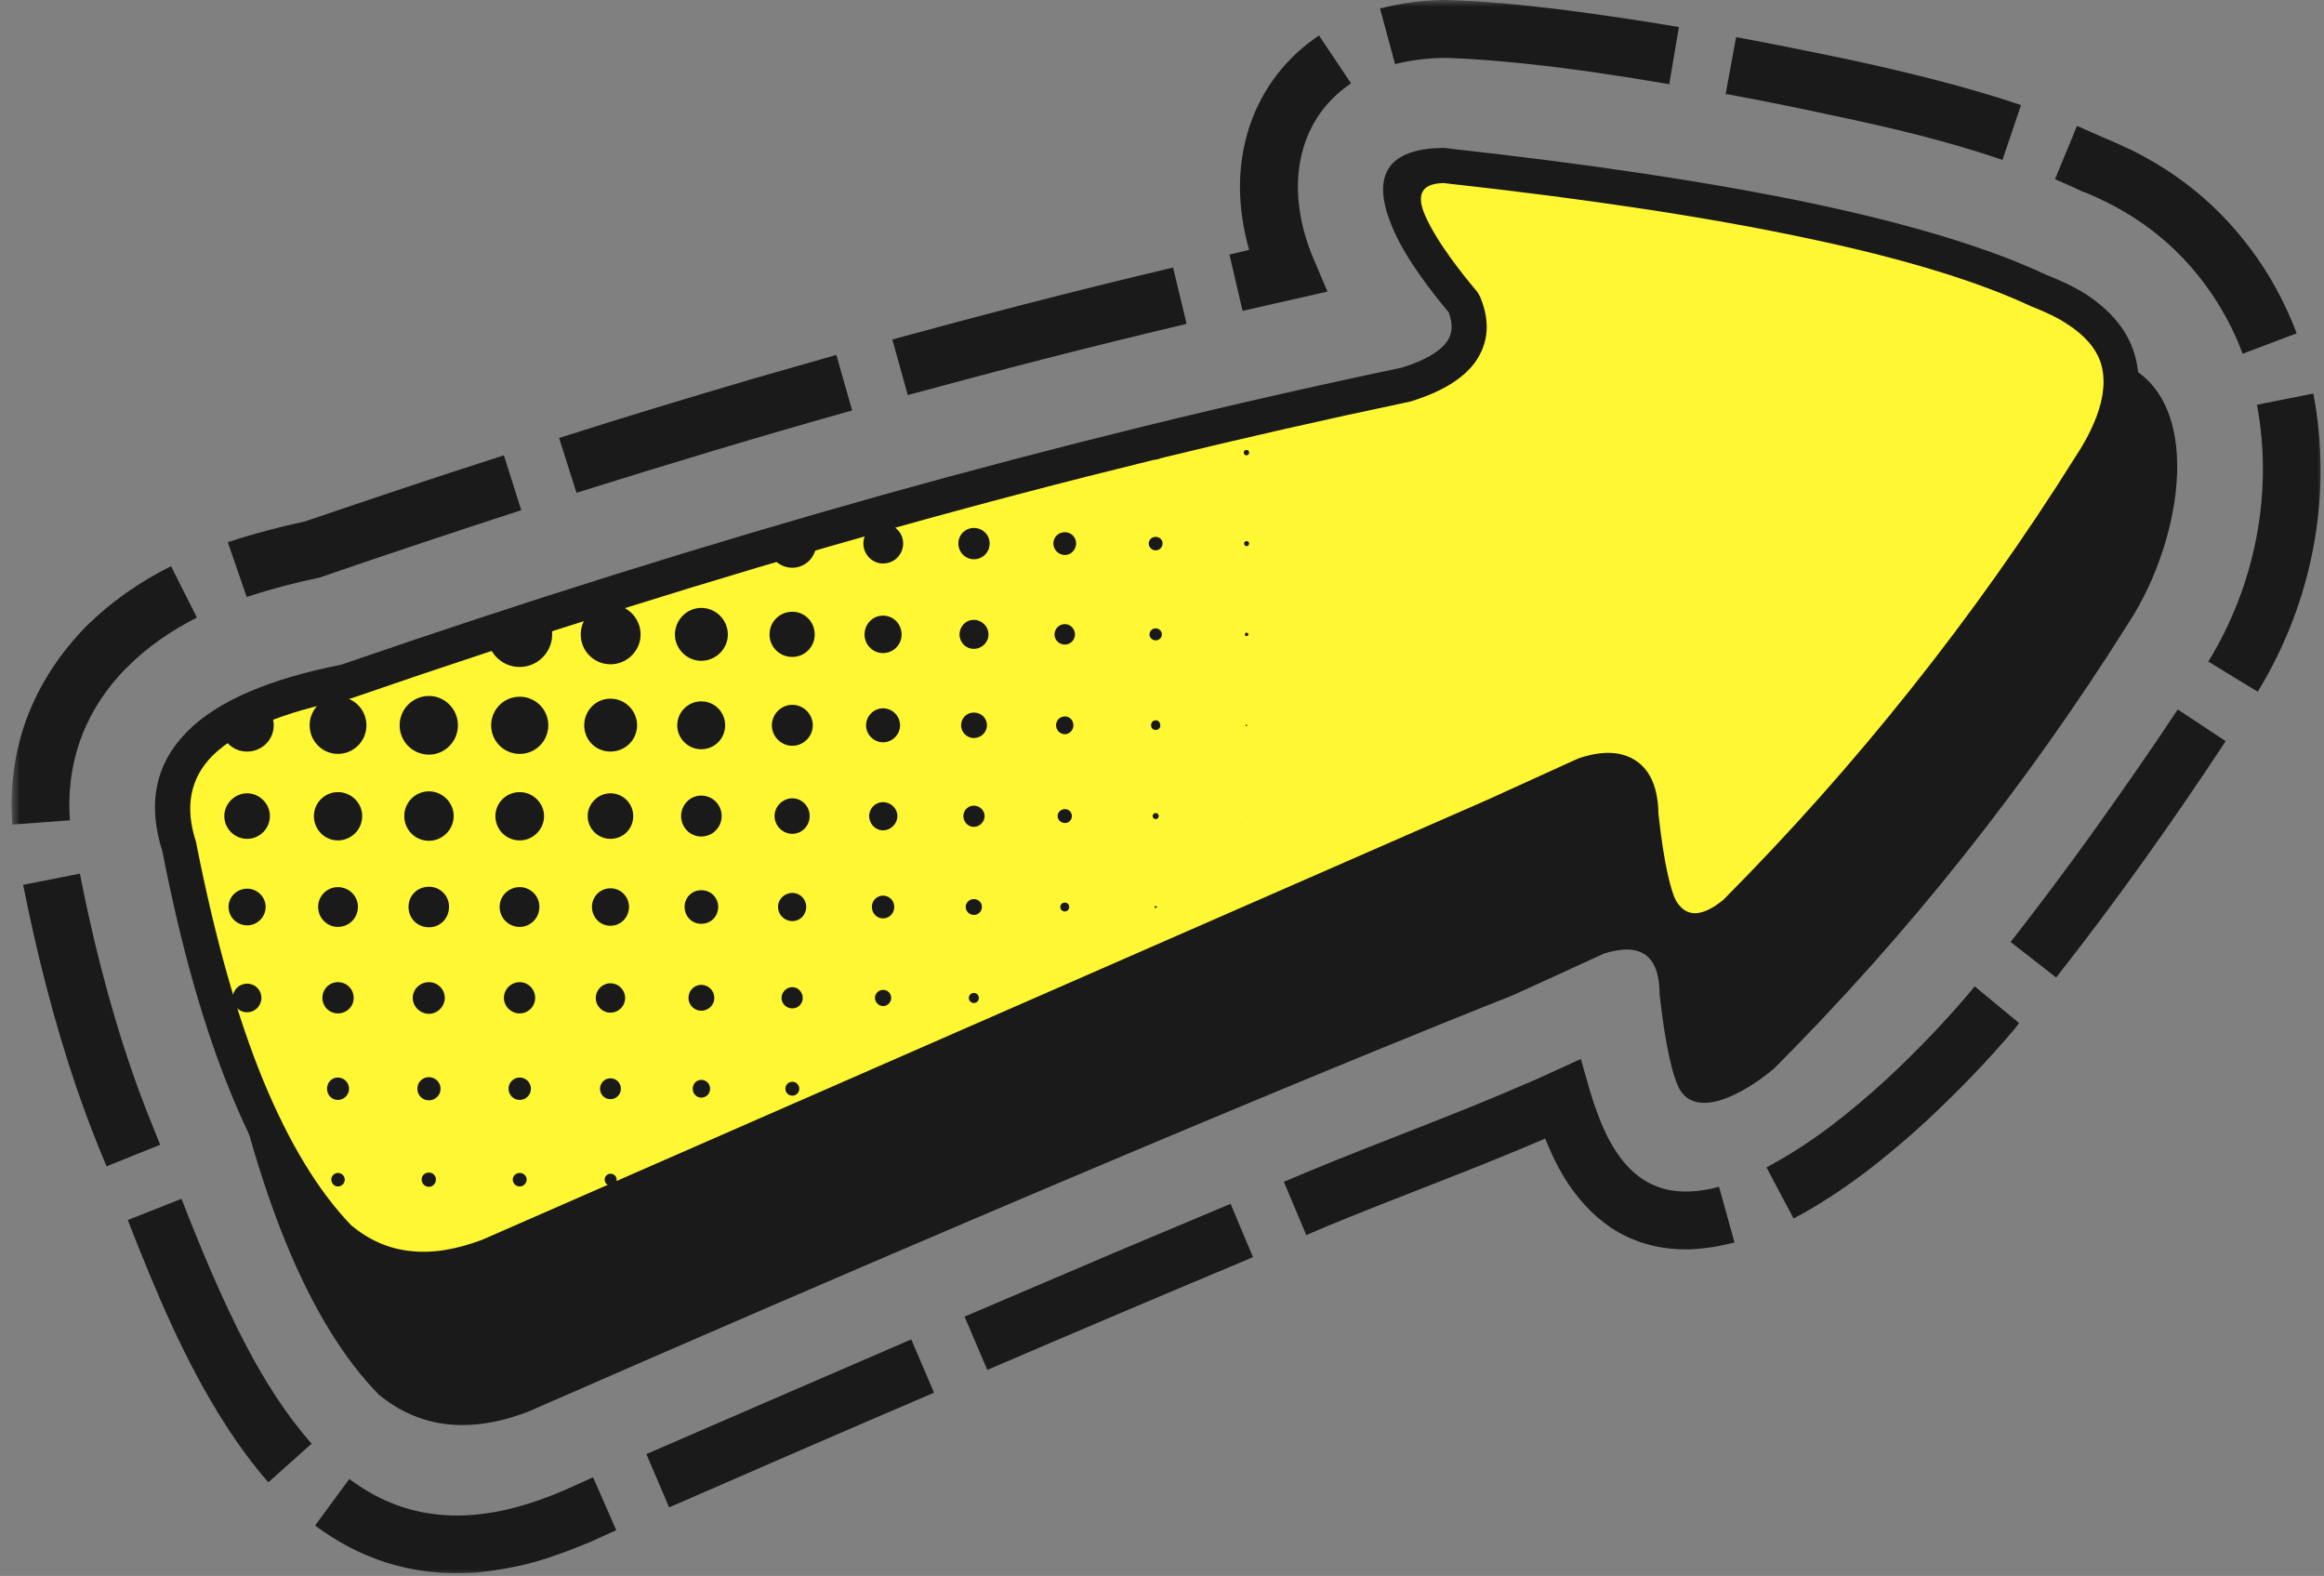 <svg xmlns="http://www.w3.org/2000/svg" width="177" height="120" viewBox="0 0 177 120" fill="none"><rect x="0" y="0" width="177" height="120" fill="#808080" stroke="none"/><path fill-rule="evenodd" clip-rule="evenodd" d="M162.188 47.319C154.335 59.818 145.306 71.168 135.103 81.374C132.72 83.374 129.338 85.108 127.985 83.051C127.397 82.08 126.839 79.638 126.397 75.727C126.397 72.756 124.985 71.728 122.163 72.609C122.163 72.609 119.869 73.667 115.221 75.786C115.221 75.786 91.254 85.167 40.17 107.517C35.73 109.193 31.965 108.752 28.848 106.194C23.524 100.755 19.438 90.842 16.644 76.433C14.526 70.051 18.732 65.845 29.29 63.788C57.317 54.111 84.254 46.554 110.047 41.171C114.163 39.907 115.663 37.82 114.487 34.967C111.898 31.908 111.929 31.143 111.898 29.615C109.988 27.173 113.105 24.82 116.662 24.82C138.573 27.26 153.1 23.613 161.364 27.555C168.041 30.085 166.277 40.994 162.188 47.319Z" fill="#1A1A1A"></path><path fill-rule="evenodd" clip-rule="evenodd" d="M159.217 35.437C151.366 47.935 142.337 59.286 132.132 69.492C129.749 71.492 127.926 71.463 126.574 69.404C125.956 68.405 125.427 65.963 124.985 62.08C124.985 59.111 123.575 58.082 120.75 58.965C120.75 58.965 118.426 60.023 113.811 62.111C113.811 62.111 88.283 73.287 37.201 95.637C32.759 97.314 28.996 96.872 25.879 94.314C20.555 88.873 16.467 78.962 13.673 64.551C11.557 58.169 15.761 53.965 26.318 51.906C54.346 42.229 81.284 34.702 107.106 29.291C111.223 28.025 112.692 25.938 111.516 23.084C109.31 20.498 102.959 12.586 110.047 12.615C131.955 15.028 147.042 18.203 155.306 22.144C162.011 24.702 163.305 29.114 159.217 35.437Z" fill="#FFF733"></path><path d="M160.334 36.171C156.395 42.466 152.129 48.436 147.602 54.14C143.072 59.877 138.221 65.288 133.072 70.434L132.985 70.521C129.839 73.138 127.338 73.02 125.455 70.11C125.075 69.463 124.721 68.493 124.428 67.111C124.133 65.845 123.899 64.227 123.663 62.229L123.632 62.08C123.632 61.022 123.485 60.406 123.133 60.141C122.81 59.905 122.163 59.905 121.221 60.198C93.606 72.815 65.55 84.697 37.731 96.872L37.672 96.9C35.26 97.812 32.995 98.136 30.877 97.902C28.73 97.637 26.791 96.785 25.026 95.342L24.937 95.254C22.143 92.401 19.703 88.431 17.615 83.315C15.527 78.256 13.791 72.109 12.379 64.874C11.203 61.199 11.822 58.141 14.292 55.67C16.585 53.377 20.497 51.7 25.995 50.611C40.052 45.76 53.758 41.466 67.168 37.702C80.638 33.937 93.842 30.701 106.752 27.997C108.488 27.468 109.634 26.79 110.193 26.025C110.635 25.409 110.663 24.674 110.34 23.791C109.163 22.378 107.076 19.762 106.077 17.381C104.664 14.117 104.929 11.264 110.047 11.264L110.193 11.292C121.192 12.499 130.486 13.909 138.072 15.498C145.719 17.116 151.631 18.939 155.866 20.938C157.011 21.379 158.041 21.88 158.924 22.438C160.776 23.673 162.011 25.144 162.54 26.88C163.1 28.614 162.954 30.555 162.158 32.702C161.747 33.791 161.13 34.967 160.334 36.171ZM145.514 52.494C150.013 46.847 154.217 40.937 158.1 34.731C158.806 33.672 159.307 32.673 159.659 31.762C160.247 30.203 160.365 28.85 160.011 27.674C159.659 26.556 158.806 25.555 157.481 24.702C156.747 24.202 155.866 23.791 154.836 23.38L154.746 23.349C150.689 21.438 144.954 19.674 137.515 18.115C130.044 16.528 120.869 15.144 109.957 13.94C108.046 13.968 107.959 15.057 108.516 16.351C109.428 18.467 111.457 20.968 112.517 22.232L112.723 22.586C113.516 24.468 113.37 26.115 112.368 27.555C111.457 28.819 109.841 29.82 107.487 30.555L107.371 30.586C94.49 33.29 81.344 36.495 67.903 40.26C54.433 44.053 40.73 48.346 26.76 53.172L26.583 53.228C21.555 54.199 18.113 55.64 16.174 57.553C14.467 59.286 14.056 61.464 14.939 64.14L14.968 64.317C16.38 71.433 18.055 77.432 20.055 82.286C22.025 87.049 24.261 90.724 26.76 93.313C28.113 94.43 29.585 95.077 31.2 95.254C32.877 95.46 34.7 95.167 36.729 94.402L113.28 60.904L120.193 57.758L120.368 57.699C122.191 57.111 123.632 57.229 124.692 57.994C125.75 58.757 126.279 60.082 126.31 61.965C126.516 63.847 126.75 65.375 127.014 66.551C127.25 67.609 127.486 68.346 127.72 68.698C128.485 69.874 129.662 69.815 131.249 68.521C136.279 63.464 141.043 58.11 145.514 52.494Z" fill="#1A1A1A"></path><path d="M32.849 96.636C32.7 96.636 32.584 96.636 32.466 96.636C32.494 96.577 32.584 96.518 32.672 96.518C32.73 96.518 32.79 96.577 32.849 96.636ZM19.174 83.608C18.966 83.138 18.761 82.638 18.586 82.167C18.642 82.139 18.732 82.108 18.82 82.108C19.261 82.108 19.613 82.463 19.613 82.902C19.613 83.226 19.438 83.49 19.174 83.608ZM13.262 62.876C13.172 62.316 13.116 61.757 13.144 61.258C13.321 61.492 13.437 61.816 13.437 62.139C13.437 62.404 13.38 62.669 13.262 62.876ZM16.819 55.347C17.731 54.728 18.82 54.171 20.085 53.642C20.555 54.024 20.848 54.582 20.848 55.229C20.848 56.346 19.937 57.229 18.82 57.229C17.731 57.229 16.878 56.405 16.819 55.347ZM31.054 50.288C32.407 49.846 33.789 49.376 35.142 48.935C34.847 50.023 33.848 50.847 32.672 50.847C32.053 50.847 31.495 50.642 31.054 50.288ZM37.112 48.29C38.583 47.789 40.083 47.288 41.552 46.818C41.876 47.229 42.053 47.758 42.053 48.318C42.053 49.671 40.935 50.788 39.582 50.788C38.2 50.788 37.112 49.671 37.112 48.318V48.29ZM52.551 43.377C53.462 43.113 54.346 42.848 55.229 42.553C54.846 43.172 54.169 43.554 53.406 43.554C53.111 43.554 52.815 43.495 52.551 43.377ZM58.522 41.582C59.669 41.261 60.845 40.907 61.991 40.583C62.109 40.819 62.168 41.084 62.168 41.377C62.168 42.407 61.346 43.231 60.345 43.231C59.405 43.231 58.609 42.525 58.522 41.582ZM81.107 35.349L81.518 35.26C81.403 35.319 81.254 35.349 81.107 35.349ZM46.493 90.285C46.757 90.285 46.965 90.079 46.965 89.813C46.965 89.579 46.757 89.373 46.493 89.373C46.259 89.373 46.053 89.579 46.053 89.813C46.053 90.079 46.259 90.285 46.493 90.285ZM39.582 90.344C39.877 90.344 40.111 90.108 40.111 89.813C40.111 89.548 39.877 89.314 39.582 89.314C39.289 89.314 39.053 89.548 39.053 89.813C39.053 90.108 39.289 90.344 39.582 90.344ZM32.672 90.372C32.967 90.372 33.201 90.108 33.201 89.813C33.201 89.52 32.967 89.284 32.672 89.284C32.348 89.284 32.112 89.52 32.112 89.813C32.112 90.108 32.348 90.372 32.672 90.372ZM25.73 90.344C26.025 90.344 26.259 90.108 26.259 89.813C26.259 89.548 26.025 89.314 25.73 89.314C25.466 89.314 25.232 89.548 25.232 89.813C25.232 90.108 25.466 90.344 25.73 90.344ZM60.345 83.431C60.64 83.431 60.874 83.197 60.874 82.902C60.874 82.609 60.64 82.373 60.345 82.373C60.052 82.373 59.816 82.609 59.816 82.902C59.816 83.197 60.052 83.431 60.345 83.431ZM53.406 83.58C53.786 83.58 54.081 83.285 54.081 82.902C54.081 82.519 53.786 82.227 53.406 82.227C53.051 82.227 52.759 82.519 52.759 82.902C52.759 83.285 53.051 83.58 53.406 83.58ZM46.493 83.698C46.934 83.698 47.289 83.344 47.289 82.902C47.289 82.463 46.934 82.108 46.493 82.108C46.053 82.108 45.699 82.463 45.699 82.902C45.699 83.344 46.053 83.698 46.493 83.698ZM39.582 83.755C40.052 83.755 40.435 83.374 40.435 82.902C40.435 82.432 40.052 82.049 39.582 82.049C39.112 82.049 38.73 82.432 38.73 82.902C38.73 83.374 39.112 83.755 39.582 83.755ZM32.672 83.785C33.142 83.785 33.555 83.403 33.555 82.902C33.555 82.404 33.142 82.021 32.672 82.021C32.171 82.021 31.788 82.404 31.788 82.902C31.788 83.403 32.171 83.785 32.672 83.785ZM25.73 83.755C26.202 83.755 26.583 83.374 26.583 82.902C26.583 82.432 26.202 82.049 25.73 82.049C25.26 82.049 24.908 82.432 24.908 82.902C24.908 83.374 25.26 83.755 25.73 83.755ZM81.107 76.109C81.166 76.109 81.225 76.05 81.225 75.991C81.225 75.904 81.166 75.845 81.107 75.845C81.02 75.845 80.961 75.904 80.961 75.991C80.961 76.05 81.02 76.109 81.107 76.109ZM74.166 76.374C74.402 76.374 74.549 76.197 74.549 75.991C74.549 75.786 74.402 75.609 74.166 75.609C73.961 75.609 73.786 75.786 73.786 75.991C73.786 76.197 73.961 76.374 74.166 76.374ZM67.255 76.61C67.61 76.61 67.874 76.315 67.874 75.991C67.874 75.639 67.61 75.375 67.255 75.375C66.932 75.375 66.639 75.639 66.639 75.991C66.639 76.315 66.932 76.61 67.255 76.61ZM60.345 76.785C60.786 76.785 61.138 76.433 61.138 75.991C61.138 75.55 60.786 75.167 60.345 75.167C59.903 75.167 59.521 75.55 59.521 75.991C59.521 76.433 59.903 76.785 60.345 76.785ZM53.406 76.962C53.963 76.962 54.405 76.52 54.405 75.991C54.405 75.434 53.963 74.992 53.406 74.992C52.874 74.992 52.435 75.434 52.435 75.991C52.435 76.52 52.874 76.962 53.406 76.962ZM46.493 77.109C47.111 77.109 47.61 76.61 47.61 75.991C47.61 75.375 47.111 74.874 46.493 74.874C45.876 74.874 45.376 75.375 45.376 75.991C45.376 76.61 45.876 77.109 46.493 77.109ZM39.582 77.168C40.229 77.168 40.758 76.638 40.758 75.991C40.758 75.316 40.229 74.787 39.582 74.787C38.935 74.787 38.378 75.316 38.378 75.991C38.378 76.638 38.935 77.168 39.582 77.168ZM32.672 77.198C33.319 77.198 33.876 76.638 33.876 75.991C33.876 75.316 33.319 74.787 32.672 74.787C31.996 74.787 31.436 75.316 31.436 75.991C31.436 76.638 31.996 77.198 32.672 77.198ZM25.73 77.168C26.408 77.168 26.937 76.638 26.937 75.991C26.937 75.316 26.408 74.787 25.73 74.787C25.083 74.787 24.554 75.316 24.554 75.991C24.554 76.638 25.083 77.168 25.73 77.168ZM18.82 77.08C19.438 77.08 19.908 76.579 19.908 75.991C19.908 75.375 19.438 74.903 18.82 74.903C18.203 74.903 17.731 75.375 17.731 75.991C17.731 76.579 18.203 77.08 18.82 77.08ZM88.018 69.14C88.049 69.14 88.108 69.109 88.108 69.05C88.108 69.022 88.049 68.993 88.018 68.993C87.99 68.993 87.931 69.022 87.931 69.05C87.931 69.109 87.99 69.14 88.018 69.14ZM81.107 69.404C81.284 69.404 81.431 69.258 81.431 69.05C81.431 68.875 81.284 68.729 81.107 68.729C80.902 68.729 80.755 68.875 80.755 69.05C80.755 69.258 80.902 69.404 81.107 69.404ZM74.166 69.669C74.52 69.669 74.785 69.404 74.785 69.05C74.785 68.729 74.52 68.462 74.166 68.462C73.845 68.462 73.55 68.729 73.55 69.05C73.55 69.404 73.845 69.669 74.166 69.669ZM67.255 69.933C67.728 69.933 68.108 69.551 68.108 69.05C68.108 68.58 67.728 68.197 67.255 68.197C66.785 68.197 66.403 68.58 66.403 69.05C66.403 69.551 66.785 69.933 67.255 69.933ZM60.345 70.139C60.933 70.139 61.403 69.669 61.403 69.05C61.403 68.462 60.933 67.992 60.345 67.992C59.757 67.992 59.256 68.462 59.256 69.05C59.256 69.669 59.757 70.139 60.345 70.139ZM53.406 70.344C54.14 70.344 54.698 69.787 54.698 69.05C54.698 68.346 54.14 67.786 53.406 67.786C52.7 67.786 52.14 68.346 52.14 69.05C52.14 69.787 52.7 70.344 53.406 70.344ZM46.493 70.493C47.289 70.493 47.905 69.846 47.905 69.05C47.905 68.287 47.289 67.64 46.493 67.64C45.699 67.64 45.083 68.287 45.083 69.05C45.083 69.846 45.699 70.493 46.493 70.493ZM39.582 70.58C40.406 70.58 41.082 69.905 41.082 69.05C41.082 68.228 40.406 67.55 39.582 67.55C38.73 67.55 38.054 68.228 38.054 69.05C38.054 69.905 38.73 70.58 39.582 70.58ZM32.672 70.609C33.524 70.609 34.2 69.933 34.2 69.05C34.2 68.197 33.524 67.522 32.672 67.522C31.788 67.522 31.113 68.197 31.113 69.05C31.113 69.933 31.788 70.609 32.672 70.609ZM25.73 70.58C26.583 70.58 27.261 69.905 27.261 69.05C27.261 68.228 26.583 67.55 25.73 67.55C24.908 67.55 24.23 68.228 24.23 69.05C24.23 69.905 24.908 70.58 25.73 70.58ZM18.82 70.462C19.585 70.462 20.232 69.846 20.232 69.05C20.232 68.287 19.585 67.668 18.82 67.668C18.054 67.668 17.407 68.287 17.407 69.05C17.407 69.846 18.054 70.462 18.82 70.462ZM94.929 62.17C94.959 62.17 94.959 62.17 94.959 62.139C94.959 62.139 94.959 62.139 94.929 62.139C94.929 62.17 94.929 62.17 94.929 62.17ZM88.018 62.376C88.136 62.376 88.254 62.257 88.254 62.139C88.254 62.023 88.136 61.906 88.018 61.906C87.9 61.906 87.784 62.023 87.784 62.139C87.784 62.257 87.9 62.376 88.018 62.376ZM81.107 62.669C81.403 62.669 81.636 62.434 81.636 62.139C81.636 61.846 81.403 61.61 81.107 61.61C80.814 61.61 80.55 61.846 80.55 62.139C80.55 62.434 80.814 62.669 81.107 62.669ZM74.166 62.964C74.608 62.964 74.99 62.581 74.99 62.139C74.99 61.7 74.608 61.346 74.166 61.346C73.727 61.346 73.373 61.7 73.373 62.139C73.373 62.581 73.727 62.964 74.166 62.964ZM67.255 63.228C67.844 63.228 68.344 62.727 68.344 62.139C68.344 61.551 67.844 61.081 67.255 61.081C66.667 61.081 66.197 61.551 66.197 62.139C66.197 62.727 66.667 63.228 67.255 63.228ZM60.345 63.493C61.079 63.493 61.667 62.876 61.667 62.139C61.667 61.405 61.079 60.788 60.345 60.788C59.61 60.788 58.992 61.405 58.992 62.139C58.992 62.876 59.61 63.493 60.345 63.493ZM53.404 63.698C54.287 63.698 54.962 62.992 54.962 62.139C54.962 61.287 54.287 60.581 53.404 60.581C52.551 60.581 51.875 61.287 51.875 62.139C51.875 62.992 52.551 63.698 53.404 63.698ZM46.493 63.875C47.464 63.875 48.229 63.11 48.229 62.139C48.229 61.199 47.464 60.406 46.493 60.406C45.553 60.406 44.759 61.199 44.759 62.139C44.759 63.11 45.553 63.875 46.493 63.875ZM39.582 63.993C40.584 63.993 41.436 63.169 41.436 62.139C41.436 61.14 40.584 60.316 39.582 60.316C38.553 60.316 37.73 61.14 37.73 62.139C37.73 63.169 38.553 63.993 39.582 63.993ZM32.672 64.022C33.701 64.022 34.554 63.169 34.554 62.139C34.554 61.112 33.701 60.257 32.672 60.257C31.613 60.257 30.789 61.112 30.789 62.139C30.789 63.169 31.613 64.022 32.672 64.022ZM25.73 63.993C26.76 63.993 27.584 63.169 27.584 62.139C27.584 61.14 26.76 60.316 25.73 60.316C24.731 60.316 23.907 61.14 23.907 62.139C23.907 63.169 24.731 63.993 25.73 63.993ZM18.82 63.875C19.762 63.875 20.555 63.11 20.555 62.139C20.555 61.199 19.762 60.406 18.82 60.406C17.88 60.406 17.084 61.199 17.084 62.139C17.084 63.11 17.88 63.875 18.82 63.875ZM94.929 55.288C94.959 55.288 94.988 55.259 94.988 55.229C94.988 55.2 94.959 55.17 94.929 55.17C94.9 55.17 94.872 55.2 94.872 55.229C94.872 55.259 94.9 55.288 94.929 55.288ZM88.018 55.583C88.224 55.583 88.372 55.434 88.372 55.229C88.372 55.023 88.224 54.846 88.018 54.846C87.813 54.846 87.666 55.023 87.666 55.229C87.666 55.434 87.813 55.583 88.018 55.583ZM81.107 55.906C81.462 55.906 81.754 55.583 81.754 55.229C81.754 54.846 81.462 54.553 81.107 54.553C80.725 54.553 80.432 54.846 80.432 55.229C80.432 55.583 80.725 55.906 81.107 55.906ZM74.166 56.199C74.726 56.199 75.167 55.758 75.167 55.229C75.167 54.671 74.726 54.258 74.166 54.258C73.637 54.258 73.198 54.671 73.198 55.229C73.198 55.758 73.637 56.199 74.166 56.199ZM67.255 56.523C67.962 56.523 68.55 55.935 68.55 55.229C68.55 54.523 67.962 53.934 67.255 53.934C66.549 53.934 65.961 54.523 65.961 55.229C65.961 55.935 66.549 56.523 67.255 56.523ZM60.345 56.788C61.197 56.788 61.904 56.081 61.904 55.229C61.904 54.376 61.197 53.67 60.345 53.67C59.492 53.67 58.786 54.376 58.786 55.229C58.786 56.081 59.492 56.788 60.345 56.788ZM53.404 57.052C54.433 57.052 55.229 56.23 55.229 55.229C55.229 54.23 54.433 53.405 53.404 53.405C52.404 53.405 51.58 54.23 51.58 55.229C51.58 56.23 52.404 57.052 53.404 57.052ZM46.493 57.229C47.61 57.229 48.522 56.346 48.522 55.229C48.522 54.111 47.61 53.2 46.493 53.2C45.376 53.2 44.495 54.111 44.495 55.229C44.495 56.346 45.376 57.229 46.493 57.229ZM39.582 57.406C40.789 57.406 41.76 56.435 41.76 55.229C41.76 54.024 40.789 53.053 39.582 53.053C38.378 53.053 37.407 54.024 37.407 55.229C37.407 56.435 38.378 57.406 39.582 57.406ZM32.672 57.463C33.876 57.463 34.877 56.464 34.877 55.229C34.877 53.993 33.876 52.994 32.672 52.994C31.436 52.994 30.437 53.993 30.437 55.229C30.437 56.464 31.436 57.463 32.672 57.463ZM25.73 57.406C26.937 57.406 27.908 56.435 27.908 55.229C27.908 54.024 26.937 53.053 25.73 53.053C24.554 53.053 23.583 54.024 23.583 55.229C23.583 56.435 24.554 57.406 25.73 57.406ZM94.929 48.436C95.018 48.436 95.077 48.377 95.077 48.318C95.077 48.231 95.018 48.172 94.929 48.172C94.872 48.172 94.813 48.231 94.813 48.318C94.813 48.377 94.872 48.436 94.929 48.436ZM88.018 48.76C88.283 48.76 88.49 48.554 88.49 48.318C88.49 48.053 88.283 47.848 88.018 47.848C87.754 47.848 87.548 48.053 87.548 48.318C87.548 48.554 87.754 48.76 88.018 48.76ZM81.107 49.083C81.518 49.083 81.873 48.729 81.873 48.318C81.873 47.876 81.518 47.524 81.107 47.524C80.666 47.524 80.314 47.876 80.314 48.318C80.314 48.729 80.666 49.083 81.107 49.083ZM74.166 49.407C74.785 49.407 75.285 48.906 75.285 48.318C75.285 47.699 74.785 47.201 74.166 47.201C73.55 47.201 73.08 47.699 73.08 48.318C73.08 48.906 73.55 49.407 74.166 49.407ZM67.255 49.73C68.049 49.73 68.668 49.083 68.668 48.318C68.668 47.524 68.049 46.877 67.255 46.877C66.462 46.877 65.845 47.524 65.845 48.318C65.845 49.083 66.462 49.73 67.255 49.73ZM60.345 50.023C61.287 50.023 62.05 49.258 62.05 48.318C62.05 47.347 61.287 46.582 60.345 46.582C59.374 46.582 58.609 47.347 58.609 48.318C58.609 49.258 59.374 50.023 60.345 50.023ZM53.404 50.318C54.523 50.318 55.434 49.407 55.434 48.318C55.434 47.201 54.523 46.289 53.404 46.289C52.317 46.289 51.405 47.201 51.405 48.318C51.405 49.407 52.317 50.318 53.404 50.318ZM46.493 50.583C47.759 50.583 48.788 49.553 48.788 48.318C48.788 47.054 47.759 46.025 46.493 46.025C45.229 46.025 44.23 47.054 44.23 48.318C44.23 49.553 45.229 50.583 46.493 50.583ZM94.929 41.584C95.047 41.584 95.136 41.495 95.136 41.377C95.136 41.289 95.047 41.202 94.929 41.202C94.841 41.202 94.754 41.289 94.754 41.377C94.754 41.495 94.841 41.584 94.929 41.584ZM88.018 41.906C88.313 41.906 88.547 41.672 88.547 41.377C88.547 41.112 88.313 40.878 88.018 40.878C87.725 40.878 87.489 41.112 87.489 41.377C87.489 41.672 87.725 41.906 88.018 41.906ZM81.107 42.26C81.578 42.26 81.96 41.849 81.96 41.377C81.96 40.907 81.578 40.524 81.107 40.524C80.607 40.524 80.226 40.907 80.226 41.377C80.226 41.849 80.607 42.26 81.107 42.26ZM74.166 42.584C74.844 42.584 75.373 42.054 75.373 41.377C75.373 40.73 74.844 40.201 74.166 40.201C73.521 40.201 72.99 40.73 72.99 41.377C72.99 42.054 73.521 42.584 74.166 42.584ZM67.255 42.907C68.108 42.907 68.786 42.229 68.786 41.377C68.786 40.555 68.108 39.877 67.255 39.877C66.433 39.877 65.756 40.555 65.756 41.377C65.756 42.229 66.433 42.907 67.255 42.907ZM94.929 34.672C95.047 34.672 95.136 34.584 95.136 34.466C95.136 34.348 95.047 34.261 94.929 34.261C94.813 34.261 94.723 34.348 94.723 34.466C94.723 34.584 94.813 34.672 94.929 34.672ZM88.018 34.995C88.313 34.995 88.547 34.761 88.547 34.466C88.547 34.173 88.313 33.937 88.018 33.937C87.725 33.937 87.489 34.173 87.489 34.466C87.489 34.761 87.725 34.995 88.018 34.995Z" fill="#1A1A1A"></path><mask id="mask0_162_494" style="mask-type:luminance" maskUnits="userSpaceOnUse" x="0" y="0" width="177" height="120"><path d="M0.847 0H177V120H0.847V0Z" fill="white"></path></mask><g mask="url(#mask0_162_494)"><path d="M101.136 93.343C106.634 91.078 112.222 89.049 117.692 86.697C118.162 87.902 118.722 89.049 119.456 90.167C120.486 91.666 121.634 92.871 123.221 93.813C124.957 94.784 126.721 95.167 128.691 95.136C129.867 95.077 130.984 94.902 132.104 94.607L130.925 90.372C129.485 90.755 127.956 90.901 126.516 90.46C124.662 89.871 123.457 88.461 122.545 86.785C121.927 85.578 121.485 84.373 121.105 83.107L120.399 80.639L118.075 81.697C117.399 82.021 116.721 82.314 116.015 82.609C110.545 84.99 104.959 86.99 99.459 89.283L97.782 89.99L99.489 94.049L101.136 93.343ZM136.603 92.784C140.219 90.873 143.542 88.256 146.572 85.49C149.012 83.225 151.367 80.814 153.513 78.256L153.778 77.902L150.396 75.11L150.131 75.434C148.1 77.845 145.894 80.138 143.601 82.255C140.925 84.697 138.013 87.021 134.839 88.726L134.543 88.901L136.603 92.784ZM156.6 74.432C161.159 68.639 165.452 62.611 169.51 56.435L165.863 54.024C163.776 57.17 161.6 60.287 159.394 63.374C157.366 66.199 155.278 68.993 153.131 71.728L156.6 74.432ZM171.952 52.671C176.097 45.906 177.687 37.761 176.187 29.967L171.893 30.819C173.157 37.524 171.747 44.584 168.187 50.377L171.952 52.671ZM174.921 25.38C174.04 23.056 172.833 20.822 171.333 18.85C168.894 15.616 165.922 13.203 162.306 11.41C161.659 11.115 161.041 10.822 160.393 10.557C159.659 10.234 158.924 9.91 158.188 9.587L156.513 13.644C157.217 13.968 157.954 14.263 158.66 14.615H158.717C163.01 16.351 166.423 19.114 168.894 23.056C169.659 24.291 170.304 25.585 170.804 26.936L174.921 25.38ZM153.924 7.999C149.543 6.528 145.013 5.439 140.514 4.469C137.808 3.911 135.073 3.351 132.368 2.851H132.219L131.426 7.175H131.572C134.251 7.676 136.926 8.205 139.602 8.793C143.955 9.705 148.308 10.734 152.512 12.175L153.924 7.999ZM127.869 2.057C124.898 1.559 121.927 1.117 118.958 0.735C116.074 0.383 113.164 0.087 110.281 -4.00599e-05C108.663 -0.031 106.693 0.234 105.106 0.647L106.251 4.882C107.546 4.558 108.871 4.41 110.165 4.41C112.194 4.469 114.192 4.646 116.192 4.851C119.839 5.234 123.516 5.793 127.132 6.41L127.869 2.057ZM100.458 2.704C97.987 4.351 96.164 6.705 95.196 9.528C94.135 12.674 94.253 15.909 95.137 19.027L93.637 19.379L94.636 23.672C96.783 23.174 98.93 22.702 101.105 22.203L100.078 19.792C99.4 18.233 98.989 16.644 98.871 14.938C98.665 11.469 99.96 8.321 102.9 6.351L100.458 2.704ZM89.343 20.38C89.135 20.439 88.901 20.467 88.696 20.526C81.755 22.173 74.844 23.968 67.962 25.85L69.138 30.085C76.049 28.202 82.99 26.407 89.96 24.761C90.106 24.733 90.224 24.702 90.371 24.643L89.343 20.38ZM63.699 27.026C61.639 27.614 59.58 28.202 57.523 28.79C52.523 30.262 47.553 31.762 42.582 33.349L43.907 37.524C50.846 35.349 57.846 33.231 64.875 31.261H64.903L63.699 27.026ZM38.378 34.671C33.319 36.289 28.26 37.995 23.232 39.702C21.231 40.141 19.29 40.642 17.351 41.289L18.791 45.465L18.85 45.436C20.643 44.848 22.438 44.376 24.261 43.996L24.408 43.965L24.554 43.906C29.585 42.172 34.642 40.495 39.7 38.847L38.378 34.671ZM13.026 43.112C10.674 44.289 8.499 45.788 6.616 47.642C4.616 49.671 3.085 51.965 2.058 54.64C1.087 57.257 0.733 60.023 0.939 62.786L5.322 62.463C5.027 58.318 6.293 54.553 9.056 51.464C9.262 51.23 9.498 50.994 9.734 50.758C11.262 49.23 13.085 47.994 14.996 47.024L13.026 43.112ZM1.763 67.375C2.792 72.55 4.087 77.696 5.792 82.727C6.321 84.255 6.881 85.785 7.497 87.314C7.703 87.814 7.91 88.313 8.116 88.813L12.204 87.167C11.996 86.666 11.791 86.166 11.585 85.637C9.498 80.521 7.967 75.167 6.763 69.787C6.527 68.698 6.293 67.609 6.087 66.523L1.763 67.375ZM9.734 92.902C11.822 98.254 14.056 103.636 17.174 108.487C18.173 110.046 19.233 111.487 20.438 112.871L23.732 109.93C21.76 107.694 20.173 105.164 18.791 102.547C16.878 98.901 15.32 95.108 13.82 91.284L9.734 92.902ZM23.997 116.163C25.671 117.398 27.407 118.341 29.436 118.988C31.701 119.694 33.848 119.899 36.2 119.751C37.112 119.663 37.965 119.545 38.848 119.37C39.993 119.163 41.054 118.87 42.14 118.487C43.023 118.192 43.907 117.84 44.788 117.488L46.935 116.517L45.17 112.488L43.023 113.459C40.26 114.635 37.466 115.457 34.467 115.4C31.524 115.31 29.084 114.429 26.701 112.694L26.614 112.606L23.997 116.163ZM50.964 114.781C57.697 111.841 64.403 108.929 71.138 106.047L69.403 101.99C62.669 104.9 55.933 107.812 49.228 110.724L50.964 114.781ZM75.196 104.312C81.842 101.459 88.49 98.636 95.165 95.842L95.43 95.724L93.724 91.666C90.753 92.902 87.813 94.165 84.844 95.4C81.049 97.018 77.255 98.636 73.462 100.254L75.196 104.312Z" fill="#1A1A1A"></path></g></svg>